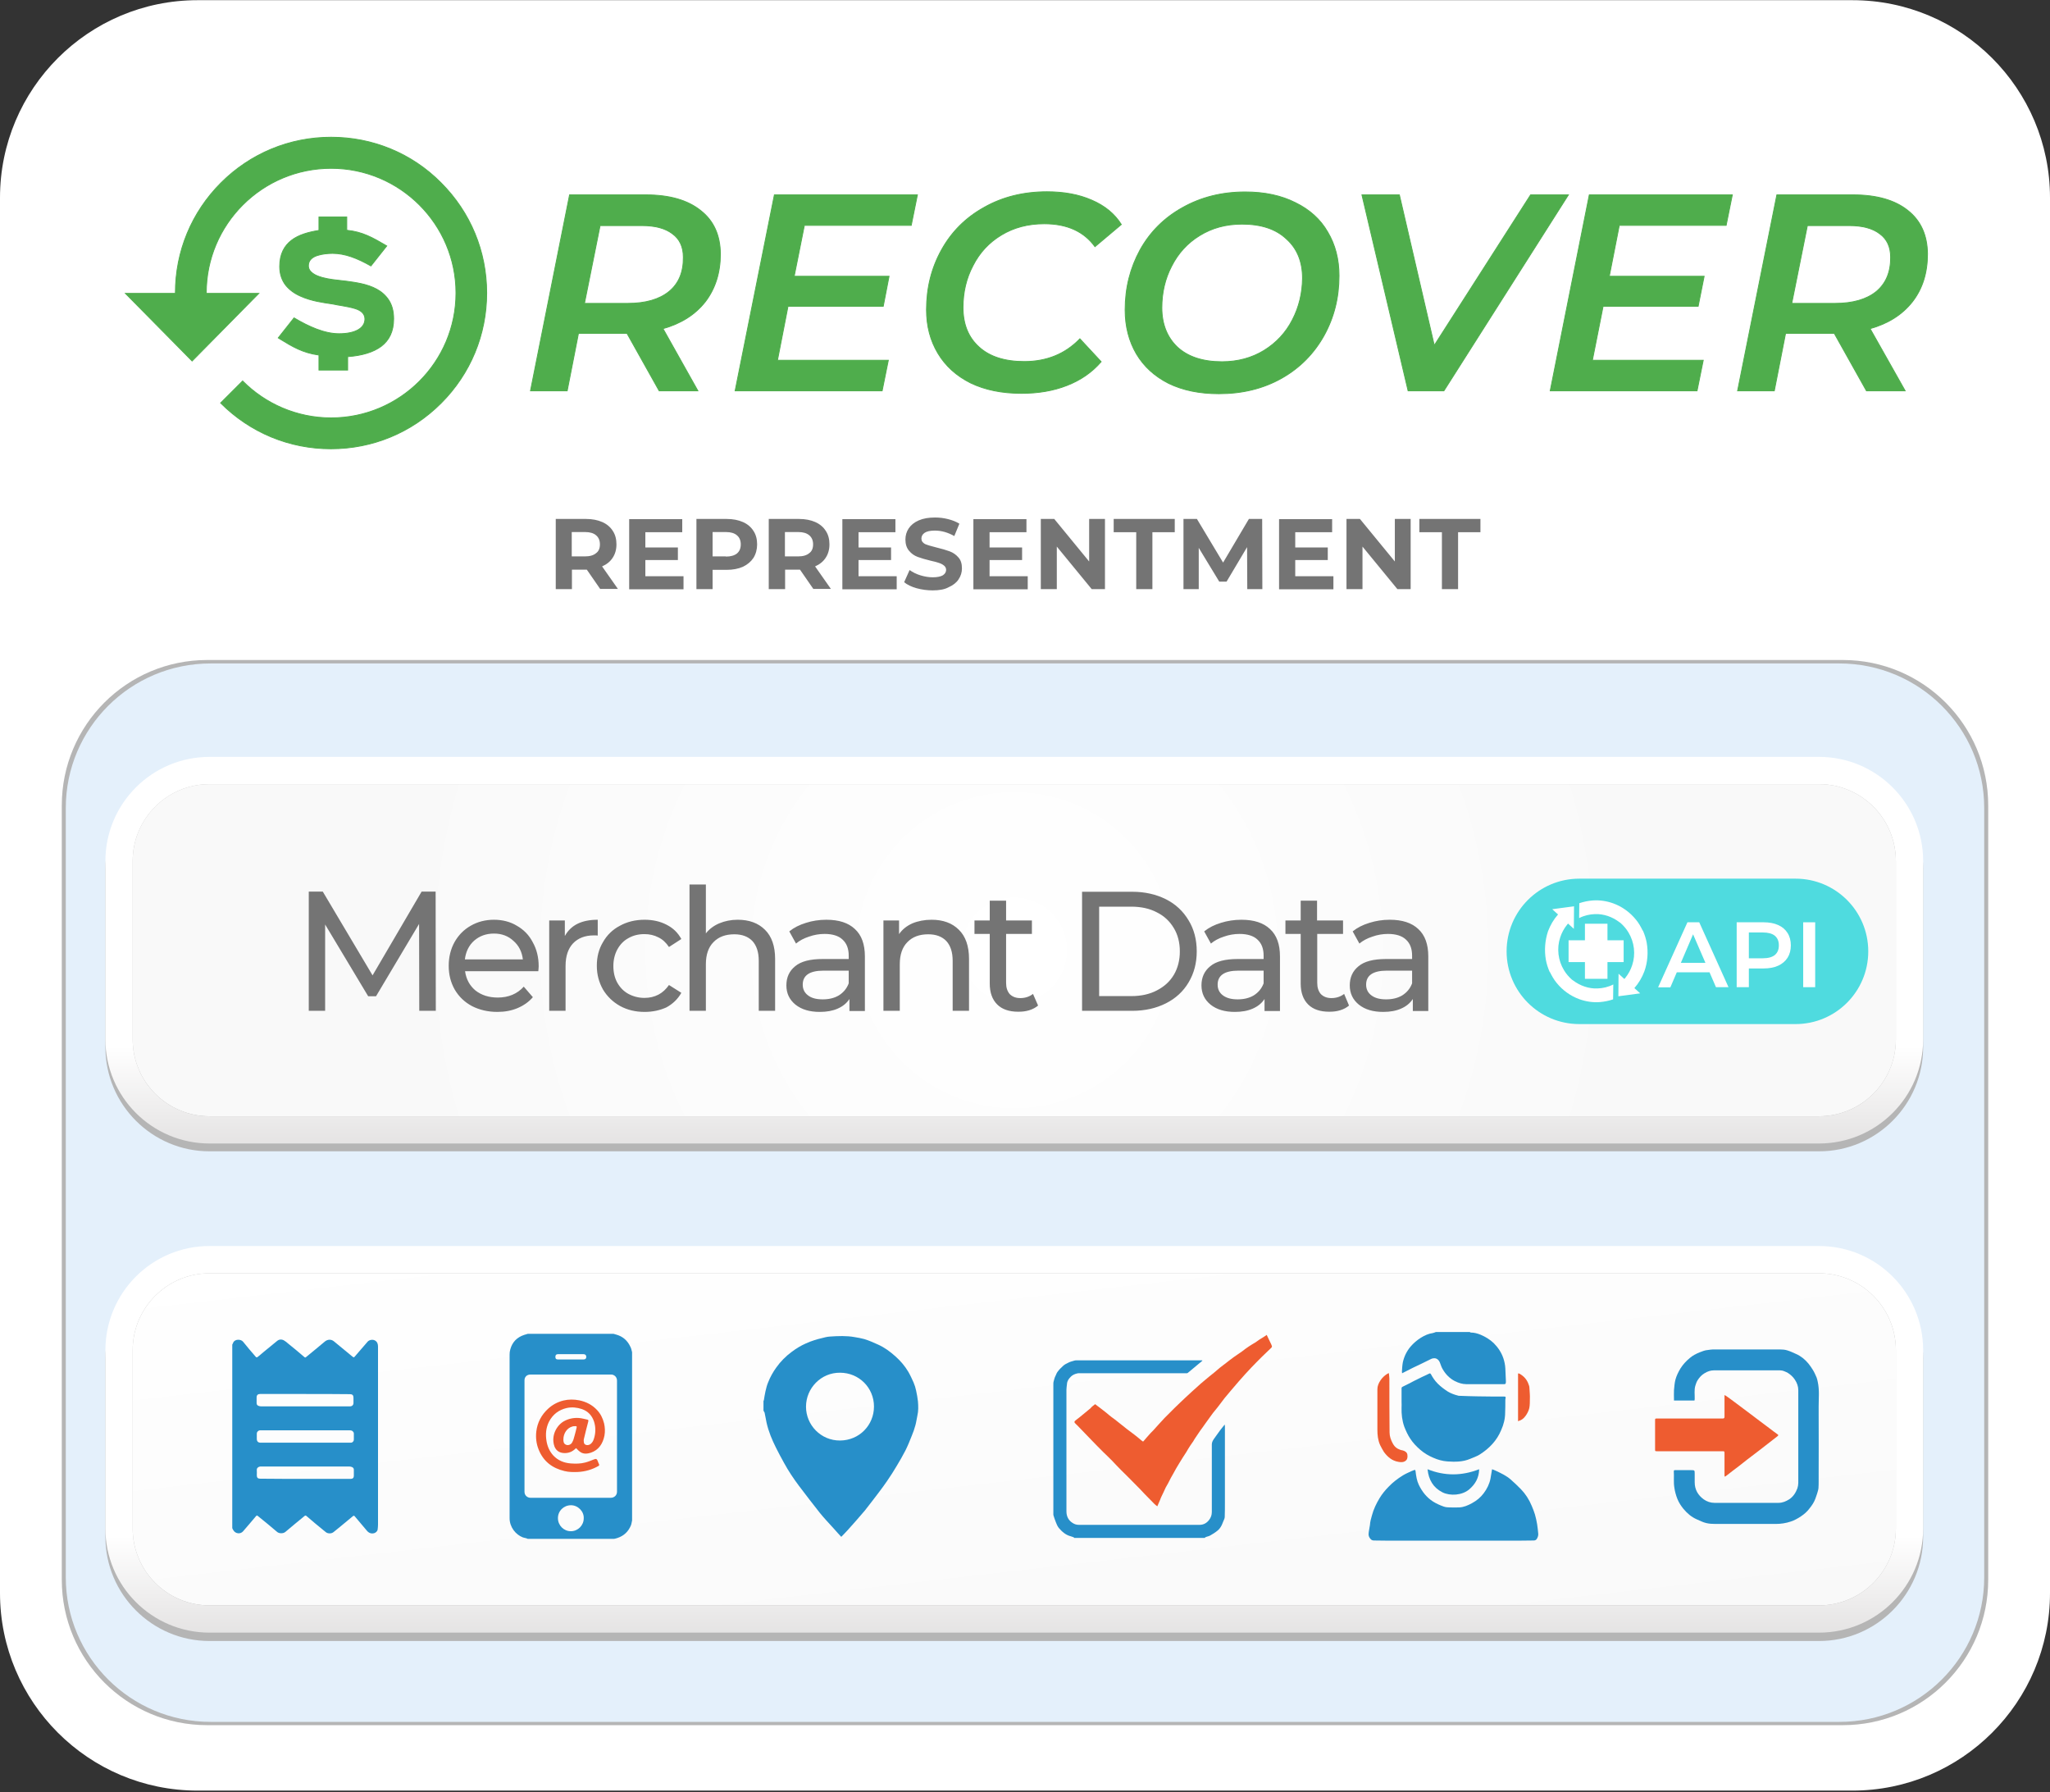 <?xml version="1.0" encoding="UTF-8"?> <svg xmlns="http://www.w3.org/2000/svg" width="1128" height="986" viewBox="0 0 1128 986" fill="none"><rect x="0" y="0" width="1128" height="986" fill="#333333" stroke="none"/><g clip-path="url(#clip0_2442_3321)"><path d="M114 363.102H1014C1058.2 363.102 1094 398.902 1094 443.102V869.102C1094 913.302 1058.2 949.102 1014 949.102H114C69.8 949.102 34 913.302 34 869.102V443.102C34 398.902 69.8 363.102 114 363.102Z" fill="#E4F0FB"></path><path d="M1000.9 420.703H115.3C83.7 420.703 58 446.403 58 478.003V576.103C58 607.703 83.7 633.403 115.3 633.403H1000.9C1032.5 633.403 1058.2 607.703 1058.2 576.103V478.003C1058.2 446.403 1032.5 420.703 1000.9 420.703Z" fill="#B5B5B5"></path><path d="M1000.9 690.102H115.3C83.7 690.102 58 715.802 58 747.402V845.502C58 877.102 83.7 902.802 115.3 902.802H1000.9C1032.5 902.802 1058.2 877.102 1058.2 845.502V747.402C1058.2 715.802 1032.5 690.102 1000.9 690.102Z" fill="#B5B5B5"></path><path d="M1012.1 365C1056.1 365 1091.8 400.6 1091.8 444.5V867.8C1091.8 911.7 1056.1 947.3 1012.1 947.3H115.899C71.899 947.3 36.199 911.7 36.199 867.8V444.5C36.199 400.6 71.899 365 115.899 365H1012.1ZM1012.1 352H115.899C64.799 352 23.199 393.5 23.199 444.5V867.8C23.199 918.8 64.799 960.3 115.899 960.3H1012.2C1063.3 960.3 1104.9 918.8 1104.9 867.8V444.5C1104.8 393.5 1063.2 352 1012.1 352Z" fill="#B5B5B5"></path><path d="M1019.3 0.102H108.7C48.7 0.102 0 48.802 0 108.802V876.402C0 936.402 48.7 985.102 108.7 985.102H1019.3C1079.3 985.102 1128 936.402 1128 876.402V108.802C1128 48.802 1079.3 0.102 1019.3 0.102ZM1094 869.102C1094 913.302 1058.2 949.102 1014 949.102H114C69.8 949.102 34 913.302 34 869.102V443.102C34 398.902 69.8 363.102 114 363.102H1014C1058.2 363.102 1094 398.902 1094 443.102V869.102Z" fill="white"></path><path d="M115.3 431.398H1000.9C1024.3 431.398 1043.2 450.398 1043.2 473.698V571.798C1043.2 595.198 1024.2 614.098 1000.9 614.098H115.3C91.9 614.098 73 595.098 73 571.798V473.698C73 450.298 91.9 431.398 115.3 431.398Z" fill="url(#paint0_radial_2442_3321)"></path><path d="M115.3 423.898H1000.9C1028.4 423.898 1050.7 446.198 1050.7 473.698V571.798C1050.7 599.298 1028.4 621.598 1000.9 621.598H115.3C87.8 621.598 65.5 599.298 65.5 571.798V473.698C65.5 446.198 87.8 423.898 115.3 423.898Z" stroke="url(#paint1_linear_2442_3321)" stroke-width="15"></path><path d="M869 483.398H988C1010.1 483.398 1028 501.298 1028 523.398C1028 545.498 1010.1 563.398 988 563.398H869C846.9 563.398 829 545.498 829 523.398C829 501.298 846.9 483.398 869 483.398Z" fill="#4FDBDF"></path><path d="M992.199 543.098V507.398H998.799V543.098H992.199Z" fill="white"></path><path d="M955.6 543.098V507.398H970.3C973.5 507.398 976.2 507.898 978.4 508.898C980.7 509.898 982.4 511.398 983.6 513.298C984.8 515.198 985.4 517.498 985.4 520.098C985.4 522.698 984.8 524.998 983.6 526.898C982.4 528.798 980.6 530.298 978.4 531.298C976.2 532.298 973.5 532.798 970.3 532.798H959.3L962.3 529.698V543.098H955.6ZM962.3 530.398L959.3 527.198H970C972.9 527.198 975.1 526.598 976.6 525.398C978.1 524.098 978.8 522.398 978.8 520.098C978.8 517.798 978.1 516.098 976.6 514.798C975.1 513.598 972.9 512.998 970 512.998H959.3L962.3 509.698V530.398Z" fill="white"></path><path d="M912.4 543.098L928.5 507.398H935L951.1 543.098H944.2L930.3 510.998H932.9L919.1 543.198H912.4V543.098ZM919.8 534.898L921.6 529.698H940.9L942.7 534.898H919.8Z" fill="white"></path><path d="M872.1 538.495V529.295H863.1V517.295H872.1V508.195H884.5V517.295H893.4V529.295H884.5V538.495H872.1Z" fill="white"></path><path d="M906.1 518.696C905.7 516.496 905 514.296 904.1 512.196C904.1 512.196 904.1 512.096 904 512.096C904 511.996 903.9 511.996 903.9 511.896C903.9 511.896 903.9 511.796 903.8 511.796C902.8 509.796 901.7 507.796 900.2 505.996C896.9 501.896 892.6 498.796 887.7 496.996C884.1 495.696 880.2 495.096 876.3 495.396C873.8 495.596 871.4 496.096 869 496.896L868.9 505.096C871.6 503.696 874.6 502.996 877.6 502.896C882.4 502.696 887.2 504.396 891 507.296C891.1 507.396 891.2 507.396 891.3 507.496C891.4 507.596 891.5 507.596 891.6 507.696C893.3 509.196 894.8 510.896 896 512.896C899.3 518.296 900.1 524.996 898.1 530.996C897.3 533.496 896 535.896 894.3 537.996C894.1 538.196 894 538.396 893.8 538.596L890.6 535.696L890.5 548.096L902.5 546.496L899.3 543.596C901.7 540.896 903.5 537.796 904.8 534.396C906.6 529.396 907 523.896 906.1 518.696Z" fill="white"></path><path d="M850.6 528.002C851 530.202 851.7 532.402 852.6 534.502C852.6 534.502 852.6 534.602 852.7 534.602C852.7 534.702 852.8 534.702 852.8 534.802C852.8 534.802 852.8 534.902 852.9 534.902C853.9 536.902 855 538.902 856.5 540.702C859.8 544.802 864.1 547.902 869 549.702C872.6 551.002 876.5 551.602 880.3 551.302C882.8 551.102 885.2 550.602 887.6 549.802L887.7 541.602C885 543.002 882 543.702 879 543.802C874.2 544.002 869.4 542.302 865.6 539.402C865.5 539.302 865.4 539.302 865.3 539.202C865.2 539.102 865.1 539.102 865 539.002C863.3 537.502 861.8 535.802 860.6 533.802C857.3 528.402 856.5 521.702 858.5 515.702C859.3 513.202 860.6 510.802 862.3 508.702C862.5 508.502 862.6 508.302 862.8 508.102L866 511.002L866.1 498.602L854.1 500.202L857.3 503.102C854.9 505.802 853.1 508.902 851.8 512.302C850.1 517.402 849.7 522.802 850.6 528.002Z" fill="white"></path><path d="M230.7 556.102L230.6 508.302L206.9 548.102H202.6L178.9 508.602V556.102H169.9V490.502H177.6L205 536.602L232 490.502H239.7L239.8 556.102H230.7ZM296.4 531.602C296.4 532.302 296.3 533.202 296.2 534.302H255.9C256.5 538.702 258.4 542.202 261.6 544.902C264.9 547.502 269 548.802 273.9 548.802C279.8 548.802 284.6 546.802 288.2 542.802L293.2 548.602C291 551.202 288.1 553.202 284.8 554.602C281.5 556.002 277.8 556.702 273.7 556.702C268.5 556.702 263.8 555.602 259.7 553.502C255.6 551.302 252.5 548.302 250.2 544.402C248 540.502 246.9 536.202 246.9 531.302C246.9 526.502 248 522.102 250.1 518.302C252.3 514.402 255.3 511.402 259 509.302C262.8 507.102 267.1 506.002 271.8 506.002C276.5 506.002 280.8 507.102 284.4 509.302C288.1 511.402 291.1 514.402 293.1 518.302C295.3 522.202 296.4 526.602 296.4 531.602ZM271.8 513.602C267.5 513.602 263.9 514.902 260.9 517.502C258 520.102 256.3 523.602 255.8 527.802H287.7C287.2 523.602 285.5 520.202 282.5 517.602C279.7 515.002 276.2 513.602 271.8 513.602ZM310.9 514.802C312.5 511.902 314.8 509.702 317.8 508.202C320.9 506.702 324.6 506.002 328.9 506.002V514.702C328.4 514.602 327.7 514.602 326.8 514.602C321.9 514.602 318.1 516.102 315.3 519.002C312.6 521.902 311.2 526.002 311.2 531.402V556.102H302.2V506.402H310.8V514.802H310.9ZM354.7 556.702C349.6 556.702 345.1 555.602 341.1 553.402C337.2 551.202 334.1 548.202 331.8 544.402C329.6 540.502 328.4 536.202 328.4 531.302C328.4 526.402 329.5 522.102 331.8 518.302C334 514.402 337.1 511.402 341.1 509.302C345.1 507.102 349.6 506.002 354.7 506.002C359.2 506.002 363.2 506.902 366.7 508.702C370.3 510.502 373 513.102 374.9 516.602L368.1 521.002C366.5 518.602 364.6 516.802 362.3 515.702C360 514.502 357.4 513.902 354.6 513.902C351.4 513.902 348.4 514.602 345.8 516.102C343.2 517.502 341.2 519.602 339.7 522.302C338.3 524.902 337.5 528.002 337.5 531.402C337.5 534.902 338.2 538.002 339.7 540.702C341.2 543.302 343.2 545.402 345.8 546.802C348.4 548.202 351.4 549.002 354.6 549.002C357.4 549.002 360 548.402 362.3 547.202C364.6 546.002 366.5 544.202 368.1 541.902L374.9 546.202C373 549.602 370.2 552.302 366.7 554.202C363.2 555.802 359.2 556.702 354.7 556.702ZM405.9 506.002C412.2 506.002 417.2 507.802 420.9 511.502C424.6 515.102 426.5 520.502 426.5 527.502V556.102H417.5V528.602C417.5 523.802 416.3 520.202 414 517.702C411.7 515.302 408.4 514.002 404.1 514.002C399.2 514.002 395.4 515.402 392.6 518.302C389.8 521.102 388.4 525.202 388.4 530.502V556.102H379.4V486.602H388.4V513.502C390.3 511.102 392.7 509.302 395.7 508.002C398.8 506.702 402.2 506.002 405.9 506.002ZM454.7 506.002C461.6 506.002 466.8 507.702 470.4 511.102C474.1 514.502 475.9 519.502 475.9 526.202V556.202H467.4V549.602C465.9 551.902 463.7 553.702 460.9 554.902C458.2 556.102 454.9 556.702 451.1 556.702C445.5 556.702 441.1 555.402 437.7 552.702C434.4 550.002 432.7 546.502 432.7 542.102C432.7 537.702 434.3 534.202 437.5 531.602C440.7 528.902 445.7 527.602 452.7 527.602H467V525.802C467 521.902 465.9 519.002 463.6 516.902C461.4 514.802 458 513.802 453.7 513.802C450.8 513.802 447.9 514.302 445.1 515.302C442.3 516.202 439.9 517.502 438 519.102L434.3 512.402C436.9 510.302 439.9 508.802 443.5 507.702C446.9 506.602 450.7 506.002 454.7 506.002ZM452.7 549.802C456.1 549.802 459.1 549.102 461.6 547.602C464.1 546.002 465.9 543.902 467 541.002V534.002H453.1C445.5 534.002 441.7 536.602 441.7 541.702C441.7 544.202 442.7 546.202 444.6 547.602C446.5 549.102 449.2 549.802 452.7 549.802ZM512.6 506.002C518.9 506.002 523.9 507.802 527.6 511.502C531.3 515.102 533.2 520.502 533.2 527.502V556.102H524.2V528.602C524.2 523.802 523 520.202 520.7 517.702C518.4 515.302 515.1 514.002 510.8 514.002C505.9 514.002 502.1 515.402 499.3 518.302C496.5 521.102 495.1 525.202 495.1 530.502V556.102H486.1V506.402H494.7V513.902C496.5 511.302 498.9 509.402 502 508.002C505.1 506.702 508.7 506.002 512.6 506.002ZM571.2 553.202C569.9 554.302 568.3 555.202 566.3 555.802C564.4 556.402 562.4 556.602 560.3 556.602C555.3 556.602 551.4 555.302 548.7 552.602C546 549.902 544.6 546.102 544.6 541.102V513.802H536.2V506.402H544.6V495.502H553.6V506.402H567.8V513.802H553.6V540.702C553.6 543.402 554.3 545.402 555.6 546.902C557 548.302 558.9 549.102 561.4 549.102C564.1 549.102 566.5 548.302 568.4 546.802L571.2 553.202ZM595.4 490.602H623C629.9 490.602 636.1 492.002 641.5 494.702C646.9 497.402 651 501.302 654 506.302C657 511.202 658.5 516.902 658.5 523.402C658.5 529.802 657 535.502 654 540.502C651.1 545.402 646.9 549.302 641.5 552.002C636.1 554.702 630 556.102 623 556.102H595.4V490.602ZM622.5 548.002C627.8 548.002 632.5 547.002 636.5 544.902C640.6 542.802 643.7 540.002 645.9 536.302C648.1 532.602 649.2 528.202 649.2 523.402C649.2 518.602 648.1 514.202 645.9 510.602C643.7 506.902 640.6 503.902 636.5 501.902C632.5 499.802 627.8 498.802 622.5 498.802H604.8V548.002H622.5ZM683.1 506.002C690 506.002 695.2 507.702 698.8 511.102C702.5 514.502 704.3 519.502 704.3 526.202V556.202H695.8V549.602C694.3 551.902 692.1 553.702 689.3 554.902C686.6 556.102 683.3 556.702 679.5 556.702C673.9 556.702 669.5 555.402 666.1 552.702C662.8 550.002 661.1 546.502 661.1 542.102C661.1 537.702 662.7 534.202 665.9 531.602C669.1 528.902 674.1 527.602 681.1 527.602H695.3V525.802C695.3 521.902 694.2 519.002 691.9 516.902C689.7 514.802 686.3 513.802 682 513.802C679.1 513.802 676.2 514.302 673.4 515.302C670.6 516.202 668.2 517.502 666.3 519.102L662.6 512.402C665.2 510.302 668.2 508.802 671.8 507.702C675.3 506.602 679.1 506.002 683.1 506.002ZM681 549.802C684.4 549.802 687.4 549.102 689.9 547.602C692.4 546.002 694.2 543.902 695.3 541.002V534.002H681.4C673.8 534.002 670 536.602 670 541.702C670 544.202 671 546.202 672.9 547.602C674.9 549.102 677.6 549.802 681 549.802ZM742.3 553.202C741 554.302 739.4 555.202 737.4 555.802C735.5 556.402 733.5 556.602 731.4 556.602C726.4 556.602 722.5 555.302 719.8 552.602C717.1 549.902 715.7 546.102 715.7 541.102V513.802H707.3V506.402H715.7V495.502H724.7V506.402H739V513.802H724.8V540.702C724.8 543.402 725.5 545.402 726.8 546.902C728.2 548.302 730.1 549.102 732.6 549.102C735.3 549.102 737.7 548.302 739.6 546.802L742.3 553.202ZM764.7 506.002C771.6 506.002 776.8 507.702 780.4 511.102C784.1 514.502 785.9 519.502 785.9 526.202V556.202H777.4V549.602C775.9 551.902 773.7 553.702 770.9 554.902C768.2 556.102 764.9 556.702 761.1 556.702C755.5 556.702 751.1 555.402 747.7 552.702C744.4 550.002 742.7 546.502 742.7 542.102C742.7 537.702 744.3 534.202 747.5 531.602C750.7 528.902 755.7 527.602 762.7 527.602H777V525.802C777 521.902 775.9 519.002 773.6 516.902C771.4 514.802 768 513.802 763.7 513.802C760.8 513.802 757.9 514.302 755.1 515.302C752.3 516.202 749.9 517.502 748 519.102L744.3 512.402C746.9 510.302 749.9 508.802 753.5 507.702C757 506.602 760.7 506.002 764.7 506.002ZM762.7 549.802C766.1 549.802 769.1 549.102 771.6 547.602C774.1 546.002 775.9 543.902 777 541.002V534.002H763.1C755.5 534.002 751.7 536.602 751.7 541.702C751.7 544.202 752.7 546.202 754.6 547.602C756.6 549.102 759.2 549.802 762.7 549.802Z" fill="#747474"></path><path d="M115.3 700.5H1000.9C1024.3 700.5 1043.2 719.5 1043.2 742.8V840.9C1043.2 864.3 1024.2 883.2 1000.9 883.2H115.3C91.9 883.2 73 864.2 73 840.9V742.8C73 719.5 91.9 700.5 115.3 700.5Z" fill="url(#paint2_linear_2442_3321)"></path><path d="M115.3 693H1000.9C1028.4 693 1050.7 715.3 1050.7 742.8V840.9C1050.7 868.4 1028.4 890.7 1000.9 890.7H115.3C87.8 890.7 65.5 868.4 65.5 840.9V742.8C65.5 715.3 87.8 693 115.3 693Z" stroke="url(#paint3_linear_2442_3321)" stroke-width="15"></path><path d="M127.801 840.705C127.801 807.005 127.801 773.305 127.801 739.705C128.001 739.405 128.201 739.005 128.301 738.705C129.101 736.605 132.601 736.605 133.801 738.205C136.001 741.005 138.301 743.605 140.601 746.305C141.001 746.805 141.301 746.905 141.801 746.505C142.801 745.705 143.801 744.905 144.801 744.005C147.301 741.905 149.901 739.805 152.501 737.705C153.601 736.805 154.901 736.705 156.201 737.405C157.101 737.905 157.801 738.505 158.601 739.205C161.601 741.605 164.601 744.105 167.501 746.605C167.801 746.905 168.101 746.905 168.401 746.605C171.901 743.705 175.401 740.905 178.801 738.005C180.301 736.805 182.201 736.705 183.701 737.905C187.101 740.705 190.501 743.505 193.901 746.305C194.701 746.905 194.701 746.905 195.301 746.205C197.601 743.505 200.001 740.805 202.301 738.105C203.201 737.105 205.001 736.805 206.201 737.405C207.601 738.105 208.001 739.405 208.001 740.805C208.001 773.505 208.001 806.105 208.001 838.805C208.001 839.705 207.901 840.605 207.801 841.405C207.701 842.505 206.601 843.305 205.801 843.505C204.101 843.905 202.801 843.305 201.701 841.905C199.601 839.305 197.301 836.805 195.201 834.205C194.901 833.805 194.601 833.805 194.201 834.105C193.201 834.905 192.301 835.705 191.301 836.505C188.701 838.705 186.101 840.805 183.501 842.905C182.401 843.805 180.501 843.805 179.401 843.005C178.901 842.605 178.401 842.205 177.801 841.705C174.701 839.205 171.601 836.605 168.601 834.005C168.201 833.705 168.001 833.705 167.601 834.005C164.101 836.905 160.501 839.805 157.001 842.805C155.801 843.805 153.501 843.705 152.501 842.805C149.101 839.905 145.601 837.005 142.101 834.205C141.401 833.605 141.301 833.605 140.701 834.305C138.401 837.105 136.001 839.805 133.701 842.505C132.301 844.105 129.601 843.805 128.501 842.005C128.201 841.605 128.001 841.205 127.801 840.705ZM168.001 793.705C176.101 793.705 184.201 793.705 192.301 793.705C192.501 793.705 192.801 793.705 193.001 793.705C194.001 793.705 194.701 792.905 194.701 792.005C194.701 790.905 194.701 789.805 194.701 788.605C194.701 788.305 194.601 788.005 194.401 787.805C194.001 787.105 193.301 786.905 192.501 786.905C176.201 786.905 159.801 786.905 143.501 786.905C143.301 786.905 143.101 786.905 142.901 786.905C142.101 787.005 141.301 787.805 141.301 788.605C141.301 789.605 141.301 790.505 141.301 791.505C141.301 793.005 142.001 793.705 143.501 793.705C151.601 793.705 159.801 793.705 168.001 793.705ZM168.001 766.905C159.701 766.905 151.401 766.905 143.101 766.905C141.901 766.905 141.201 767.505 141.201 768.805C141.201 769.905 141.201 770.905 141.201 771.905C141.201 772.705 141.601 773.205 142.201 773.405C142.601 773.605 143.101 773.705 143.601 773.705C159.801 773.705 175.901 773.705 192.101 773.705C192.301 773.705 192.501 773.705 192.601 773.705C193.801 773.705 194.501 772.905 194.501 771.805C194.501 770.905 194.501 769.905 194.501 769.005C194.501 767.605 193.901 767.005 192.601 767.005C184.501 766.905 176.201 766.905 168.001 766.905ZM167.901 813.605C176.201 813.605 184.601 813.605 193.001 813.605C194.101 813.605 194.701 813.005 194.701 811.905C194.701 810.805 194.701 809.605 194.701 808.505C194.701 807.805 194.301 807.405 193.701 807.105C193.201 806.905 192.701 806.805 192.201 806.805C176.001 806.805 159.901 806.805 143.701 806.805C143.501 806.805 143.301 806.805 143.201 806.805C142.201 806.905 141.201 807.605 141.301 808.805C141.401 809.705 141.301 810.705 141.301 811.605C141.301 813.005 141.901 813.505 143.201 813.505C151.401 813.605 159.701 813.605 167.901 813.605Z" fill="#278FC9"></path><path d="M347.8 743.905C347.8 774.805 347.8 805.605 347.8 836.505C347.6 837.305 347.5 838.305 347.2 839.105C345.8 842.505 343.4 844.905 339.8 846.105C339.2 846.305 338.5 846.505 337.9 846.605C322.1 846.605 306.2 846.605 290.4 846.605C290.2 846.505 290 846.405 289.7 846.305C289 846.105 288.3 846.005 287.7 845.805C283.8 844.305 280.4 840.205 280.4 835.205C280.4 805.205 280.4 775.305 280.4 745.305C280.4 744.305 280.5 743.305 280.8 742.305C281.9 738.305 284.5 735.705 288.4 734.405C289.1 734.205 289.7 734.005 290.4 733.805C306.1 733.805 321.9 733.805 337.6 733.805C338.1 733.905 338.6 734.105 339 734.205C342.7 735.205 345.3 737.505 346.9 741.005C347.4 741.905 347.5 742.905 347.8 743.905ZM339.5 790.205C339.5 780.005 339.5 769.705 339.5 759.505C339.5 757.505 337.9 756.205 336.3 756.205C321.5 756.205 306.7 756.205 291.9 756.205C289.9 756.205 288.6 757.505 288.6 759.405C288.6 779.805 288.6 800.305 288.6 820.705C288.6 822.805 290.3 824.005 291.9 824.005C306.6 824.005 321.4 824.005 336.1 824.005C338 824.005 339.5 822.605 339.5 820.705C339.5 810.605 339.5 800.405 339.5 790.205ZM321.2 835.305C321.4 831.505 318 828.105 314.2 828.105C310.2 828.105 307 831.205 307 835.205C307 839.205 310.2 842.405 314.1 842.405C318 842.405 321.2 839.205 321.2 835.305ZM314.1 747.905C316.4 747.905 318.8 747.905 321.1 747.905C322.1 747.905 322.6 747.405 322.6 746.505C322.6 745.605 322.1 745.005 321.1 745.005C316.4 745.005 311.7 745.005 307 745.005C306 745.005 305.6 745.505 305.6 746.505C305.6 747.505 306 747.905 307 747.905C309.4 747.905 311.8 747.905 314.1 747.905Z" fill="#278FC9"></path><path d="M317 796.707C317 796.707 316.7 796.907 316.6 797.007C314.9 798.707 312.8 799.507 310.4 799.407C307.6 799.307 305.5 797.807 304.8 794.807C303.5 789.807 306 784.507 310.1 782.007C312.7 780.507 315.6 779.907 318.5 780.107C320.1 780.207 321.7 780.707 323.2 781.007C323.8 781.107 323.8 781.407 323.7 782.007C322.9 785.207 322 788.407 321.3 791.607C321.1 792.307 321.2 793.007 321.3 793.707C321.6 795.107 323.4 795.307 324.5 794.707C325.9 793.907 326.5 792.607 326.9 791.207C327.8 788.207 327.8 785.107 326.9 782.207C325.8 778.807 323.6 776.407 320.2 775.207C317.5 774.307 314.7 774.007 311.9 774.607C307.5 775.607 304.2 778.107 302.1 782.107C300.4 785.507 300.1 789.007 300.7 792.707C301.2 795.807 302.4 798.507 304.5 800.807C307.1 803.507 310.3 804.807 314 805.107C316.7 805.307 319.4 805.307 322 804.607C323.6 804.207 325.3 803.507 326.8 802.907C327.9 802.407 328.5 802.607 328.9 803.807C329.1 804.407 329.3 804.907 329.6 805.507C329.8 806.007 329.7 806.307 329.3 806.507C325.8 808.507 322 809.607 318 809.807C315.5 809.907 313.1 809.907 310.6 809.307C303.9 807.707 299 804.007 296.4 797.507C295.1 794.307 294.7 790.907 295.1 787.507C295.7 782.607 297.9 778.407 301.6 775.007C304 772.807 306.8 771.307 310 770.507C312.9 769.807 315.8 769.807 318.8 770.407C322.6 771.207 325.9 772.907 328.5 775.707C330.5 777.807 331.7 780.307 332.4 783.107C332.9 785.307 333 787.507 332.6 789.807C331.7 794.207 329.5 797.707 325.1 799.207C323.2 799.807 321.3 800.007 319.6 799.007C318.5 798.307 317.8 797.507 317 796.707ZM310 791.907C310 793.007 310.1 794.107 311.2 794.707C312.4 795.407 314.2 794.907 314.9 793.407C315.5 792.307 315.8 791.207 316.1 790.007C316.6 788.407 316.9 786.907 317.3 785.307C317.4 784.907 317.3 784.607 316.8 784.607C316.1 784.607 315.4 784.607 314.9 784.807C312 785.607 310 788.607 310 791.907Z" fill="#EE5C30"></path><path d="M591.1 846.098C591 845.998 590.9 845.798 590.7 845.698C590.2 845.498 589.7 845.398 589.2 845.198C586.4 844.498 584.4 842.698 582.6 840.598C581.9 839.698 581.4 838.598 581 837.498C580.5 836.298 580.1 834.998 579.7 833.798C579.6 833.498 579.6 833.198 579.6 832.998C579.6 808.998 579.6 785.098 579.6 761.098C579.6 760.198 580 759.298 580.2 758.398C580.4 757.798 580.6 757.198 580.9 756.698C581.2 755.998 581.5 755.198 582 754.598C582.8 753.498 583.8 752.498 584.8 751.598C585.6 750.798 586.7 750.198 587.8 749.698C588.9 749.098 590.1 748.898 591.3 748.498C591.6 748.398 592 748.398 592.4 748.398C593.7 748.398 594.9 748.398 596.2 748.398C617.6 748.398 639 748.398 660.4 748.398C660.8 748.398 661.1 748.398 661.5 748.398C661.5 748.498 661.6 748.498 661.6 748.598C661 749.098 660.4 749.698 659.7 750.198C657.7 751.898 655.7 753.498 653.7 755.198C653.5 755.398 653.2 755.498 653 755.498C652.4 755.498 651.8 755.498 651.2 755.498C632.5 755.498 613.7 755.498 595 755.498C594.2 755.498 593.4 755.398 592.7 755.598C591.4 755.898 590.2 756.398 589.2 757.398C588.1 758.498 587.2 759.698 587.1 761.398C587 762.498 586.8 763.498 586.8 764.498C586.8 786.798 586.8 809.198 586.8 831.498C586.8 834.198 587.9 836.398 590.1 837.798C591.1 838.498 592.3 838.898 593.6 838.898C615.7 838.898 637.9 838.898 660 838.898C662.2 838.898 663.9 837.998 665.3 836.198C666.3 834.898 666.8 833.498 666.8 831.798C666.8 819.398 666.8 806.998 666.8 794.698C666.8 793.498 667.3 792.598 667.9 791.698C669 790.198 670.1 788.598 671.2 787.098C672 785.998 672.9 784.998 673.9 783.698C673.9 784.198 674 784.498 674 784.798C674 798.798 674 812.798 674 826.798C674 829.398 674 831.998 673.9 834.598C673.9 835.398 673.4 836.198 673.1 836.998C672.7 837.898 672.4 838.898 671.9 839.698C671.4 840.598 670.7 841.498 669.9 842.098C668.7 843.098 667.4 843.898 666 844.698C665.2 845.198 664.2 845.298 663.3 845.698C663.1 845.798 663 845.998 662.9 846.098C639 846.098 615.1 846.098 591.1 846.098Z" fill="#278FC9"></path><path d="M602.6 772.498C603.4 773.098 604.2 773.798 605.1 774.398C606.3 775.298 607.5 776.298 608.7 777.198C609.6 777.998 610.6 778.798 611.5 779.498C612.6 780.298 613.7 781.098 614.8 781.998C616.6 783.398 618.4 784.898 620.2 786.298C621.5 787.298 622.9 788.298 624.2 789.298C625.3 790.098 626.3 790.998 627.4 791.898C627.9 792.298 628.3 792.698 628.8 792.998C628.9 793.098 629.1 792.998 629.2 792.898C630 791.898 630.9 790.898 631.7 789.998C632.6 788.898 633.6 787.898 634.6 786.898C635.5 785.898 636.5 784.798 637.4 783.798C638.5 782.598 639.7 781.298 640.8 780.098C642.6 778.298 644.4 776.498 646.2 774.698C648.4 772.598 650.5 770.498 652.7 768.498C654.6 766.698 656.5 764.998 658.4 763.298C659.9 761.898 661.5 760.498 663.1 759.198C664.7 757.798 666.4 756.498 668 755.198C669.1 754.298 670.2 753.298 671.3 752.398C672.4 751.498 673.6 750.698 674.7 749.798C676.1 748.698 677.5 747.598 678.9 746.598C680.4 745.498 681.9 744.598 683.4 743.498C684.6 742.598 685.8 741.598 687.1 740.798C688.2 739.998 689.4 739.398 690.5 738.698C691.3 738.198 692.1 737.598 692.8 737.098C693.8 736.498 694.7 735.898 695.7 735.298C696.1 734.998 696.5 734.798 697 734.398C697.3 735.098 697.7 735.798 698 736.498C698.5 737.498 698.9 738.398 699.4 739.398C699.6 739.798 699.8 740.298 699.9 740.798C699.9 740.998 699.7 741.298 699.5 741.498C697.8 743.098 696.1 744.798 694.4 746.398C692.4 748.398 690.4 750.398 688.5 752.398C686.2 754.898 683.8 757.398 681.6 759.998C680.2 761.598 678.8 763.298 677.4 764.898C676.2 766.298 675 767.698 673.8 769.198C672.5 770.898 671.3 772.498 670 774.198C669.2 775.298 668.2 776.298 667.4 777.398C666.7 778.298 666 779.298 665.3 780.298C664.6 781.298 663.9 782.198 663.2 783.198C662.3 784.498 661.4 785.798 660.4 787.098C659.6 788.298 658.7 789.598 657.9 790.798C657.4 791.498 657 792.198 656.6 792.898C656.1 793.698 655.5 794.398 655 795.198C654.2 796.398 653.5 797.598 652.8 798.798C652.1 799.898 651.4 800.898 650.8 801.898C650.2 802.898 649.6 803.798 649 804.798C648.4 805.798 647.8 806.798 647.2 807.798C646.7 808.698 646.1 809.698 645.6 810.698C645.2 811.498 644.7 812.198 644.3 812.998C643.8 813.998 643.2 815.098 642.7 816.098C642.3 816.898 641.8 817.598 641.4 818.398C641 819.198 640.7 819.998 640.3 820.798C639.9 821.598 639.5 822.498 639.1 823.298C638.8 823.898 638.6 824.398 638.4 824.998C637.9 826.198 637.4 827.398 636.8 828.698C636.1 828.198 635.6 827.798 635.1 827.298C633.4 825.598 631.7 823.798 630 822.098C628 819.998 626 817.798 623.9 815.798C621.6 813.398 619.2 811.098 616.8 808.698C615.1 806.998 613.5 805.298 611.9 803.598C610.4 801.998 608.8 800.598 607.2 798.998C605.1 796.898 603 794.798 600.9 792.598C598.2 789.798 595.5 786.998 592.8 784.198C592.3 783.698 591.7 783.198 591.3 782.698C591.2 782.498 591.2 781.998 591.4 781.798C592.2 781.098 593 780.498 593.8 779.898C595.9 778.198 597.9 776.498 600 774.798C600.7 773.898 601.6 773.298 602.6 772.498Z" fill="#EE5C30"></path><path d="M420.1 776.002C420.1 774.302 420.1 772.502 420.1 770.802C420.1 770.702 420.2 770.502 420.3 770.402C420.6 768.702 420.8 767.102 421.2 765.402C421.6 763.702 422 762.002 422.7 760.402C423.8 757.602 425.3 754.902 427.1 752.402C429.5 749.002 432.4 746.102 435.8 743.602C438.2 741.802 440.7 740.302 443.4 739.102C444.9 738.402 446.5 737.802 448.1 737.302C449.4 736.902 450.7 736.502 452.1 736.202C453.6 735.802 455.1 735.402 456.7 735.302C461.2 735.002 465.8 734.802 470.2 735.602C472 735.902 473.8 736.202 475.6 736.702C478.2 737.502 480.7 738.602 483.1 739.702C486.7 741.302 489.8 743.602 492.7 746.202C495.5 748.702 497.9 751.502 499.8 754.702C500.9 756.602 501.8 758.602 502.7 760.602C503.3 762.002 503.8 763.602 504.1 765.102C504.5 767.002 504.9 769.002 505.1 771.002C505.3 773.602 505.4 776.202 504.8 778.702C504.4 780.502 504.2 782.302 503.7 784.102C503.2 786.002 502.5 788.002 501.7 789.902C500.6 792.702 499.5 795.402 498.2 798.002C496.7 800.902 495.1 803.702 493.4 806.502C491.8 809.202 490.1 811.902 488.3 814.502C486.8 816.702 485.2 818.902 483.6 821.002C481.1 824.302 478.5 827.702 475.9 831.002C472.9 834.602 469.8 838.002 466.7 841.502C465.5 842.902 464.2 844.102 462.9 845.502C461.6 844.102 460.3 842.702 459.1 841.302C456.4 838.302 453.6 835.402 451.1 832.302C447.2 827.402 443.4 822.402 439.6 817.402C436.6 813.402 433.8 809.202 431.4 804.802C429.9 802.102 428.4 799.302 427 796.502C424.8 792.102 422.9 787.602 421.8 782.702C421.4 780.802 421.1 778.902 420.7 777.102C420.4 776.702 420.3 776.402 420.1 776.002ZM462.2 755.202C451.8 755.102 443.5 763.702 443.5 773.902C443.5 784.002 451.7 792.602 462.3 792.502C472.9 792.402 480.9 784.002 480.9 773.802C480.9 763.502 472.7 755.202 462.2 755.202Z" fill="#278FC9"></path><path d="M808.7 732.805C808.9 732.905 809.1 733.105 809.3 733.105C811.2 733.105 813 733.605 814.7 734.305C817.3 735.405 819.8 736.905 821.9 738.905C824.3 741.305 826.1 744.005 827.2 747.205C827.8 749.005 828.2 750.905 828.3 752.805C828.4 755.005 828.5 757.305 828.6 759.605C828.6 759.905 828.6 760.205 828.6 760.405C828.5 761.405 828.4 761.505 827.4 761.505C820.5 761.505 813.7 761.505 806.9 761.505C804.6 761.505 802.5 760.805 800.5 759.805C797.6 758.305 795.4 756.005 793.8 753.205C793.2 752.205 792.8 751.005 792.4 749.905C791.8 748.205 790.5 746.905 788.5 747.305C787.8 747.405 787.1 747.805 786.5 748.105C783.5 749.605 780.4 751.105 777.4 752.505C775.5 753.505 773.6 754.405 771.5 755.505C771.5 755.105 771.4 754.905 771.4 754.605C771.5 752.905 771.6 751.105 771.9 749.505C772.6 746.305 774 743.405 776.1 740.905C777.8 738.905 779.7 737.305 781.9 735.905C783.9 734.705 786 733.705 788.3 733.405C788.9 733.305 789.5 733.005 790.1 732.805C796.1 732.805 802.4 732.805 808.7 732.805Z" fill="#278FC9"></path><path d="M821.001 808.305C821.701 808.605 822.501 808.805 823.201 809.205C826.001 810.505 828.901 811.905 831.201 813.905C833.201 815.605 835.001 817.405 836.901 819.305C839.401 821.905 841.401 825.005 842.801 828.405C843.501 830.005 844.101 831.605 844.601 833.205C845.101 834.905 845.501 836.805 845.801 838.605C846.101 840.305 846.201 842.005 846.401 843.705C846.501 844.705 846.201 845.605 845.701 846.505C845.301 847.205 844.701 847.505 843.901 847.505C840.901 847.505 837.801 847.605 834.801 847.605C811.301 847.605 787.801 847.605 764.401 847.605C761.601 847.605 758.701 847.505 755.901 847.505C754.901 847.505 754.301 847.005 753.701 846.105C752.701 844.705 753.101 843.305 753.301 841.905C753.401 840.905 753.701 840.005 753.801 839.005C753.901 837.205 754.401 835.405 754.901 833.705C755.801 830.305 757.301 827.205 759.101 824.205C760.501 821.905 762.201 819.805 764.101 817.905C766.401 815.505 769.001 813.505 771.901 811.705C773.401 810.805 775.001 810.105 776.501 809.405C777.001 809.205 777.501 809.005 778.001 808.805C778.601 808.505 778.801 808.705 778.901 809.405C779.201 812.005 779.601 814.605 780.701 816.905C782.501 820.605 784.901 823.705 788.401 826.005C790.301 827.205 792.301 828.105 794.301 828.805C795.401 829.205 796.501 829.305 797.701 829.305C799.401 829.405 801.201 829.305 802.901 829.305C805.401 829.205 807.701 828.205 809.901 827.005C812.501 825.605 814.701 823.805 816.401 821.505C818.201 819.105 819.501 816.505 820.101 813.605C820.401 811.705 820.701 810.105 821.001 808.305Z" fill="#278FC9"></path><path d="M771.2 771.205C771.2 768.805 771.2 766.405 771.2 763.905C771.2 763.505 771.2 763.205 771.8 762.905C773.9 761.905 776 760.805 778.1 759.705C780.9 758.305 783.7 756.905 786.6 755.605C786.8 755.505 787.2 755.705 787.3 755.905C788.3 757.805 789.5 759.605 791.1 761.205C792.8 762.905 794.7 764.305 796.7 765.605C798.4 766.605 800.3 767.305 802.3 767.805C802.5 767.905 802.8 767.905 803 767.905C806.4 768.005 809.8 768.205 813.2 768.205C818 768.305 822.7 768.305 827.5 768.305C828.5 768.305 828.6 768.505 828.4 769.405C828.3 769.805 828.3 770.205 828.3 770.505C828.3 772.705 828.3 774.905 828.2 777.105C828.2 780.505 827.4 783.705 826 786.805C823.6 792.605 819.4 796.905 814.2 800.205C812.6 801.205 810.6 801.905 808.9 802.605C804.9 804.305 800.6 804.305 796.4 804.005C793.7 803.805 791.2 803.105 788.7 802.005C786.1 800.905 783.7 799.505 781.5 797.605C779.4 795.805 777.5 793.805 776 791.505C774.6 789.405 773.6 787.205 772.7 784.905C771.5 781.505 771.1 778.005 771.2 774.405C771.3 773.505 771.2 772.405 771.2 771.205Z" fill="#278FC9"></path><path d="M764.2 755.406C764.3 756.506 764.5 757.406 764.5 758.406C764.5 768.306 764.5 778.106 764.6 788.006C764.6 790.206 765.3 792.106 766.3 794.006C767 795.306 767.8 796.306 769.1 797.006C769.9 797.406 770.8 797.806 771.7 797.906C773.1 798.206 774.3 799.106 774.4 800.306C774.7 802.506 774 803.606 772.4 804.206C771.5 804.506 770.3 804.406 769.3 804.206C765.9 803.606 763.5 801.506 761.5 798.806C760.7 797.606 760.1 796.306 759.4 795.006C758.2 792.306 757.9 789.506 757.9 786.606C757.9 779.206 757.9 771.706 757.9 764.306C757.9 762.506 758.6 760.906 759.6 759.406C760.5 758.006 761.8 756.806 763.2 755.906C763.5 755.706 763.8 755.606 764.2 755.406Z" fill="#EE5C30"></path><path d="M785.5 808.305C795 812.105 804.4 812.005 813.9 808.305C813.8 813.005 811.8 816.505 808.4 819.405C804.5 822.705 797.9 823.105 793.7 821.005C788.6 818.405 786.1 814.105 785.5 808.305Z" fill="#278FC9"></path><path d="M835.301 781.902C835.301 773.002 835.301 764.302 835.301 755.602C835.601 755.602 835.801 755.602 836.001 755.702C838.601 757.102 840.301 759.102 841.201 761.902C841.501 762.602 841.601 763.402 841.601 764.202C841.701 766.002 841.901 767.802 841.801 769.702C841.801 771.302 841.801 773.002 841.501 774.602C841.201 775.802 840.701 777.002 840.001 778.102C839.201 779.402 838.201 780.602 836.801 781.302C836.401 781.402 836.001 781.602 835.301 781.902Z" fill="#EE5C30"></path><path d="M932.4 770.498C928.6 770.498 924.8 770.498 921.1 770.498C921.1 770.198 921.1 769.998 921.1 769.798C921.1 768.098 921 766.498 921.1 764.798C921.3 762.898 921.4 760.898 921.9 758.998C922.5 756.798 923.5 754.798 924.7 752.798C926.1 750.598 927.8 748.798 929.7 747.198C931.3 745.798 933.2 744.798 935.2 743.998C936.7 743.398 938.2 742.798 939.8 742.698C940.7 742.598 941.6 742.398 942.5 742.398C954.8 742.398 967.1 742.398 979.4 742.398C980.7 742.398 982.1 742.498 983.4 742.898C985.1 743.398 986.7 744.198 988.3 744.898C991 746.098 993.2 747.898 995.1 750.198C996 751.298 996.8 752.498 997.6 753.798C998.4 755.098 999 756.498 999.6 757.898C999.9 758.598 1000 759.398 1000.2 760.198C1001.2 764.698 1000.7 769.298 1000.7 773.898C1000.8 787.598 1000.7 801.298 1000.7 814.998C1000.7 816.198 1000.7 817.498 1000.6 818.698C1000.5 819.798 1000.1 820.798 999.8 821.898C999.5 822.798 999.2 823.698 998.9 824.498C998.2 826.398 997.1 828.098 995.8 829.698C994.5 831.498 992.8 832.998 991 834.198C989.2 835.398 987.4 836.398 985.3 837.098C982.6 837.998 979.9 838.398 977.1 838.398C966 838.398 954.9 838.398 943.8 838.398C942.1 838.398 940.4 838.298 938.8 837.898C937 837.498 935.4 836.598 933.7 835.898C930.7 834.598 928.4 832.598 926.3 830.098C925 828.498 923.8 826.698 923 824.698C922.2 822.698 921.6 820.598 921.3 818.398C920.8 815.398 921.2 812.398 921 809.398C921 808.798 921.4 808.798 921.8 808.798C924.6 808.798 927.5 808.798 930.3 808.798C932.5 808.798 932.5 808.798 932.5 810.898C932.5 812.398 932.5 813.898 932.5 815.498C932.5 819.498 934.3 822.598 937.5 824.898C939.2 826.098 941.2 826.798 943.4 826.798C955.1 826.798 966.9 826.798 978.6 826.798C980.8 826.798 982.7 825.998 984.6 824.798C986.8 823.298 988.1 821.198 989 818.798C989.3 817.898 989.5 816.798 989.5 815.798C989.5 798.798 989.5 781.798 989.5 764.798C989.5 762.698 988.8 760.798 987.6 758.998C986.6 757.498 985.4 756.398 983.9 755.398C983.3 754.998 982.5 754.698 981.8 754.398C980.2 753.698 978.6 753.898 976.9 753.898C967.1 753.898 957.3 753.898 947.5 753.898C946 753.898 944.5 753.898 943.1 753.898C941.2 753.898 939.5 754.498 937.9 755.498C936.2 756.498 935 757.898 934 759.498C933.5 760.298 933.2 761.298 932.9 762.198C932.1 764.698 932.6 767.298 932.5 769.898C932.4 769.998 932.4 770.198 932.4 770.498Z" fill="#278FC9"></path><path d="M948.999 767.5C949.499 767.8 949.899 768.1 950.399 768.4C951.799 769.4 953.099 770.4 954.499 771.4C955.999 772.5 957.399 773.6 958.899 774.7C960.299 775.8 961.799 776.9 963.299 778C964.899 779.2 966.599 780.5 968.199 781.7C969.899 783 971.599 784.3 973.399 785.6C974.999 786.8 976.499 788 978.099 789.1C978.599 789.4 978.599 789.7 978.099 790.1C976.299 791.5 974.499 792.9 972.699 794.3C971.199 795.5 969.699 796.6 968.199 797.8C965.999 799.5 963.799 801.2 961.499 802.9C959.899 804.1 958.399 805.4 956.799 806.6C954.699 808.2 952.499 809.8 950.399 811.5C950.099 811.7 949.899 811.9 949.599 812.1C949.399 812.2 949.199 812.3 949.099 812.4C948.999 812.2 948.899 812 948.899 811.8C948.899 807.7 948.899 803.7 948.899 799.7C948.899 798.4 948.899 798.4 947.499 798.4C935.599 798.4 923.699 798.4 911.799 798.4C910.699 798.4 910.699 798.4 910.699 797.3C910.699 792 910.699 786.8 910.699 781.5C910.699 780.4 910.699 780.4 911.799 780.4C923.599 780.4 935.399 780.4 947.199 780.4C947.499 780.4 947.699 780.4 947.999 780.4C948.599 780.4 948.899 780.1 948.899 779.5C948.899 777.3 948.899 775.1 948.899 772.9C948.899 771.2 948.899 769.5 948.899 767.8C948.899 767.6 948.899 767.6 948.999 767.5Z" fill="#EE5C30"></path><path d="M330.301 324.103L322.901 313.403H322.501H314.701V324.103H305.801V285.503H322.501C325.901 285.503 328.901 286.103 331.401 287.203C333.901 288.303 335.901 290.003 337.201 292.103C338.601 294.203 339.201 296.703 339.201 299.503C339.201 302.303 338.501 304.803 337.101 306.903C335.701 309.003 333.801 310.503 331.301 311.603L340.001 324.003H330.301V324.103ZM330.101 299.503C330.101 297.303 329.401 295.703 328.001 294.503C326.601 293.303 324.601 292.703 321.901 292.703H314.601V306.103H321.901C324.601 306.103 326.601 305.503 328.001 304.303C329.401 303.303 330.101 301.703 330.101 299.503ZM376.101 317.003V324.203H346.201V285.603H375.401V292.803H355.101V301.203H373.001V308.103H355.101V317.003H376.101ZM399.901 285.503C403.301 285.503 406.301 286.103 408.801 287.203C411.301 288.303 413.301 290.003 414.601 292.103C416.001 294.203 416.601 296.703 416.601 299.503C416.601 302.303 415.901 304.803 414.601 306.903C413.201 309.003 411.301 310.603 408.801 311.803C406.301 312.903 403.301 313.503 399.901 313.503H392.101V324.103H383.201V285.503H399.901ZM399.401 306.203C402.101 306.203 404.101 305.603 405.501 304.503C406.901 303.303 407.601 301.703 407.601 299.503C407.601 297.303 406.901 295.703 405.501 294.503C404.101 293.303 402.101 292.703 399.401 292.703H392.101V306.103H399.401V306.203ZM447.601 324.103L440.201 313.403H439.801H432.001V324.103H423.001V285.503H439.701C443.101 285.503 446.101 286.103 448.601 287.203C451.101 288.303 453.101 290.003 454.401 292.103C455.801 294.203 456.401 296.703 456.401 299.503C456.401 302.303 455.701 304.803 454.301 306.903C452.901 309.003 451.001 310.503 448.501 311.603L457.201 324.003H447.601V324.103ZM447.401 299.503C447.401 297.303 446.701 295.703 445.301 294.503C443.901 293.303 441.901 292.703 439.201 292.703H431.901V306.103H439.201C441.901 306.103 443.901 305.503 445.301 304.303C446.701 303.303 447.401 301.703 447.401 299.503ZM493.401 317.003V324.203H463.501V285.603H492.701V292.803H472.401V301.203H490.301V308.103H472.401V317.003H493.401ZM513.201 324.803C510.201 324.803 507.201 324.403 504.301 323.603C501.501 322.803 499.201 321.703 497.501 320.303L500.501 313.603C502.201 314.803 504.101 315.803 506.401 316.503C508.701 317.203 511.001 317.603 513.201 317.603C515.701 317.603 517.601 317.203 518.801 316.503C520.001 315.703 520.601 314.703 520.601 313.503C520.601 312.603 520.201 311.803 519.501 311.203C518.801 310.603 517.901 310.103 516.701 309.703C515.601 309.303 514.101 308.903 512.201 308.503C509.301 307.803 506.901 307.103 505.001 306.403C503.101 305.703 501.501 304.603 500.201 303.003C498.901 301.503 498.201 299.403 498.201 296.803C498.201 294.603 498.801 292.503 500.001 290.703C501.201 288.903 503.001 287.403 505.501 286.303C508.001 285.203 511.001 284.703 514.501 284.703C517.001 284.703 519.401 285.003 521.701 285.603C524.101 286.203 526.101 287.003 527.901 288.103L525.101 294.903C521.501 292.903 518.001 291.903 514.401 291.903C511.901 291.903 510.001 292.303 508.801 293.103C507.601 293.903 507.001 295.003 507.001 296.303C507.001 297.603 507.701 298.603 509.001 299.303C510.401 299.903 512.501 300.503 515.301 301.203C518.201 301.903 520.601 302.603 522.501 303.303C524.401 304.003 526.001 305.103 527.301 306.603C528.701 308.103 529.301 310.103 529.301 312.703C529.301 314.903 528.701 316.903 527.401 318.803C526.201 320.603 524.401 322.003 521.901 323.103C519.701 324.303 516.701 324.803 513.201 324.803ZM565.501 317.003V324.203H535.601V285.603H564.801V292.803H544.501V301.203H562.401V308.103H544.501V317.003H565.501ZM608.001 285.503V324.103H600.701L581.501 300.703V324.103H572.701V285.503H580.101L599.301 308.903V285.503H608.001ZM625.101 292.803H612.801V285.503H646.401V292.803H634.101V324.103H625.201V292.803H625.101ZM686.301 324.103L686.201 301.003L674.901 320.003H670.901L659.601 301.403V324.103H651.201V285.503H658.601L673.001 309.503L687.201 285.503H694.501L694.601 324.103H686.301ZM733.701 317.003V324.203H703.801V285.603H733.001V292.803H712.701V301.203H730.601V308.103H712.701V317.003H733.701ZM776.201 285.503V324.103H768.901L749.701 300.703V324.103H740.901V285.503H748.301L767.501 308.903V285.503H776.201ZM793.301 292.803H781.001V285.503H814.601V292.803H802.301V324.103H793.401V292.803H793.301Z" fill="#747474"></path><path d="M1049.8 115.803C1042.7 110.103 1032.7 107.203 1019.6 107.203H977.7L956.1 215.003H976.3L982.5 183.403H1009.3L1027 215.003H1048.3L1029 180.803C1039 178.003 1046.7 173.103 1052.3 166.003C1057.9 158.803 1060.6 150.003 1060.6 139.703C1060.5 129.403 1056.9 121.403 1049.8 115.803ZM1032.4 160.403C1027.1 164.703 1019.5 166.903 1009.8 166.903H985.9L994.5 124.103H1017.4C1024.8 124.103 1030.4 125.603 1034.3 128.603C1038.3 131.503 1040.3 135.803 1040.3 141.503C1040.4 149.703 1037.7 156.003 1032.4 160.403Z" fill="#4FAD4C" stroke="#4FAD4C" stroke-width="0.475"></path><path d="M853 215.003H933.8L937.2 198.203H876.2L882.1 168.503H934.4L937.7 152.003H885.5L891 124.003H949.8L953.2 107.203H874.5L853 215.003Z" fill="#4FAD4C" stroke="#4FAD4C" stroke-width="0.475"></path><path d="M842.2 107.203L789.2 190.003L770 107.203H749.4L774.8 215.003H794.5L863 107.203H842.2Z" fill="#4FAD4C" stroke="#4FAD4C" stroke-width="0.475"></path><path d="M712.8 111.502C705.1 107.602 695.9 105.602 685.2 105.602C672.3 105.602 660.8 108.502 650.7 114.202C640.6 119.802 632.8 127.602 627.3 137.502C621.9 147.402 619.1 158.302 619.1 170.502C619.1 179.602 621.2 187.702 625.3 194.702C629.4 201.602 635.3 207.002 643 210.902C650.8 214.702 660 216.602 670.7 216.602C683.6 216.602 695.1 213.802 705.2 208.102C715.3 202.402 723 194.502 728.5 184.702C734 174.802 736.8 163.902 736.8 151.702C736.8 142.602 734.7 134.602 730.6 127.702C726.6 120.702 720.6 115.302 712.8 111.502ZM711.1 176.002C707.5 183.002 702.3 188.602 695.5 192.802C688.8 196.902 681.1 199.002 672.4 199.002C661.8 199.002 653.7 196.302 647.9 191.002C642.2 185.602 639.3 178.302 639.3 169.302C639.3 161.002 641.1 153.302 644.7 146.402C648.3 139.302 653.4 133.702 660.1 129.602C666.9 125.402 674.6 123.302 683.4 123.302C694 123.302 702.1 126.002 707.9 131.502C713.8 136.802 716.7 144.002 716.7 153.102C716.6 161.202 714.8 168.902 711.1 176.002Z" fill="#4FAD4C" stroke="#4FAD4C" stroke-width="0.475"></path><path d="M551.001 129.3C557.801 125.2 565.601 123.1 574.601 123.1C587.101 123.1 596.401 127.3 602.501 135.7L617.001 123.5C613.301 117.6 607.901 113.2 600.701 110.1C593.601 107 585.401 105.5 576.101 105.5C563.101 105.5 551.501 108.4 541.501 114.1C531.401 119.7 523.601 127.5 518.101 137.4C512.601 147.3 509.801 158.2 509.801 170.4C509.801 179.4 511.901 187.4 516.101 194.4C520.301 201.4 526.301 206.8 534.101 210.7C542.001 214.5 551.301 216.4 562.101 216.4C571.201 216.4 579.601 215 587.001 212.1C594.501 209.2 600.801 204.9 605.901 199L594.201 186.4C586.201 194.7 576.001 198.9 563.601 198.9C552.801 198.9 544.501 196.2 538.701 190.9C532.801 185.6 529.901 178.3 529.901 169.2C529.901 160.8 531.701 153.1 535.401 146.1C539.001 139 544.201 133.4 551.001 129.3Z" fill="#4FAD4C" stroke="#4FAD4C" stroke-width="0.475"></path><path d="M404.5 215.003H485.4L488.8 198.203H427.8L433.6 168.503H486L489.2 152.003H437L442.6 124.003H501.4L504.8 107.203H426.1L404.5 215.003Z" fill="#4FAD4C" stroke="#4FAD4C" stroke-width="0.475"></path><path d="M385.5 115.803C378.4 110.103 368.4 107.203 355.3 107.203H313.4L291.9 215.003H312.1L318.3 183.403H345L362.7 215.003H384L364.8 180.803C374.8 178.003 382.5 173.103 388.1 166.003C393.6 158.803 396.4 150.003 396.4 139.703C396.3 129.403 392.7 121.403 385.5 115.803ZM368.1 160.403C362.8 164.703 355.2 166.903 345.5 166.903H321.6L330.2 124.103H353.1C360.5 124.103 366.1 125.603 370 128.603C374 131.503 376 135.803 376 141.503C376.1 149.703 373.5 156.003 368.1 160.403Z" fill="#4FAD4C" stroke="#4FAD4C" stroke-width="0.475"></path><path d="M197.1 181.398C194.7 182.798 191.1 183.598 186.6 183.598C178.5 183.598 169.9 179.698 161.8 174.898L153.1 185.898C153.5 186.198 154 186.398 154.4 186.698C160.9 190.698 166.6 194.098 175.3 195.298H175.5V195.498V203.598H191.3V196.398V196.198H191.5C199.2 195.598 205.4 193.798 209.8 190.498C214.1 187.198 216.6 182.398 216.6 175.398C216.6 171.098 215.6 167.698 213.9 165.098C212.2 162.498 209.9 160.498 207.3 159.098C202 156.198 195.6 155.398 190.6 154.698C190 154.598 189.4 154.598 188.8 154.498C185.3 154.098 181 153.698 177.4 152.698C175.3 152.098 173.4 151.398 172 150.298C170.6 149.298 169.7 147.898 169.7 146.198C169.7 143.198 171.8 141.498 174.5 140.598C177.2 139.698 180.5 139.398 183 139.398C189.8 139.398 196.5 141.998 204.1 146.298L212.8 135.298C204.8 130.598 199.5 127.598 191 126.698H190.8V126.498V119.398H175.5V126.598V126.798H175.3C169.7 127.698 164.3 129.198 160.4 132.198C156.5 135.198 153.9 139.698 153.9 146.598C153.9 150.898 155.2 154.298 157.2 156.898C159.3 159.498 162.1 161.498 165.3 162.898C171.2 165.598 178 166.498 182.8 167.198C183.2 167.298 183.6 167.298 183.9 167.398C185.2 167.698 186.5 167.898 187.8 168.098C190.6 168.598 193.3 169.098 195.5 169.798C197.1 170.298 198.4 170.998 199.3 171.898C200.2 172.798 200.8 173.998 200.8 175.498C200.8 177.998 199.5 179.998 197.1 181.398Z" fill="#4FAD4C" stroke="#4FAD4C" stroke-width="0.475"></path><path d="M182.2 75.5C159.3 75.5 137.8 84.4 121.6 100.6C105.4 116.8 96.5 138.3 96.5 161.2V161.4H96.3H69L105.7 198.6L142.4 161.4H113.7H113.5V161.2C113.5 123.3 144.3 92.6 182.2 92.6C220.1 92.6 250.9 123.4 250.9 161.2C250.9 199.1 220.1 229.9 182.2 229.9C163.2 229.9 145.9 222.1 133.5 209.6L121.4 221.7L121.5 221.8C137.7 238 159.2 246.9 182.1 246.9C205 246.9 226.5 238 242.7 221.8C258.9 205.6 267.8 184.1 267.8 161.2C267.8 138.3 258.9 116.8 242.7 100.6C226.7 84.4 205.1 75.5 182.2 75.5Z" fill="#4FAD4C" stroke="#4FAD4C" stroke-width="0.475"></path></g><defs><radialGradient id="paint0_radial_2442_3321" cx="0" cy="0" r="1" gradientUnits="userSpaceOnUse" gradientTransform="translate(558.089 522.755) scale(349.067 349.067)"><stop stop-color="white"></stop><stop offset="1" stop-color="#F9F9F9"></stop></radialGradient><linearGradient id="paint1_linear_2442_3321" x1="558.089" y1="431.372" x2="558.089" y2="649.591" gradientUnits="userSpaceOnUse"><stop offset="0.662" stop-color="white"></stop><stop offset="1" stop-color="#DBD9D9"></stop></linearGradient><linearGradient id="paint2_linear_2442_3321" x1="540.806" y1="641.768" x2="574.818" y2="937.192" gradientUnits="userSpaceOnUse"><stop stop-color="white"></stop><stop offset="1" stop-color="#F9F9F9"></stop></linearGradient><linearGradient id="paint3_linear_2442_3321" x1="558.089" y1="700.499" x2="558.089" y2="918.718" gradientUnits="userSpaceOnUse"><stop offset="0.662" stop-color="white"></stop><stop offset="1" stop-color="#DBD9D9"></stop></linearGradient><clipPath id="clip0_2442_3321"><rect width="1128" height="986" fill="white"></rect></clipPath></defs></svg> 